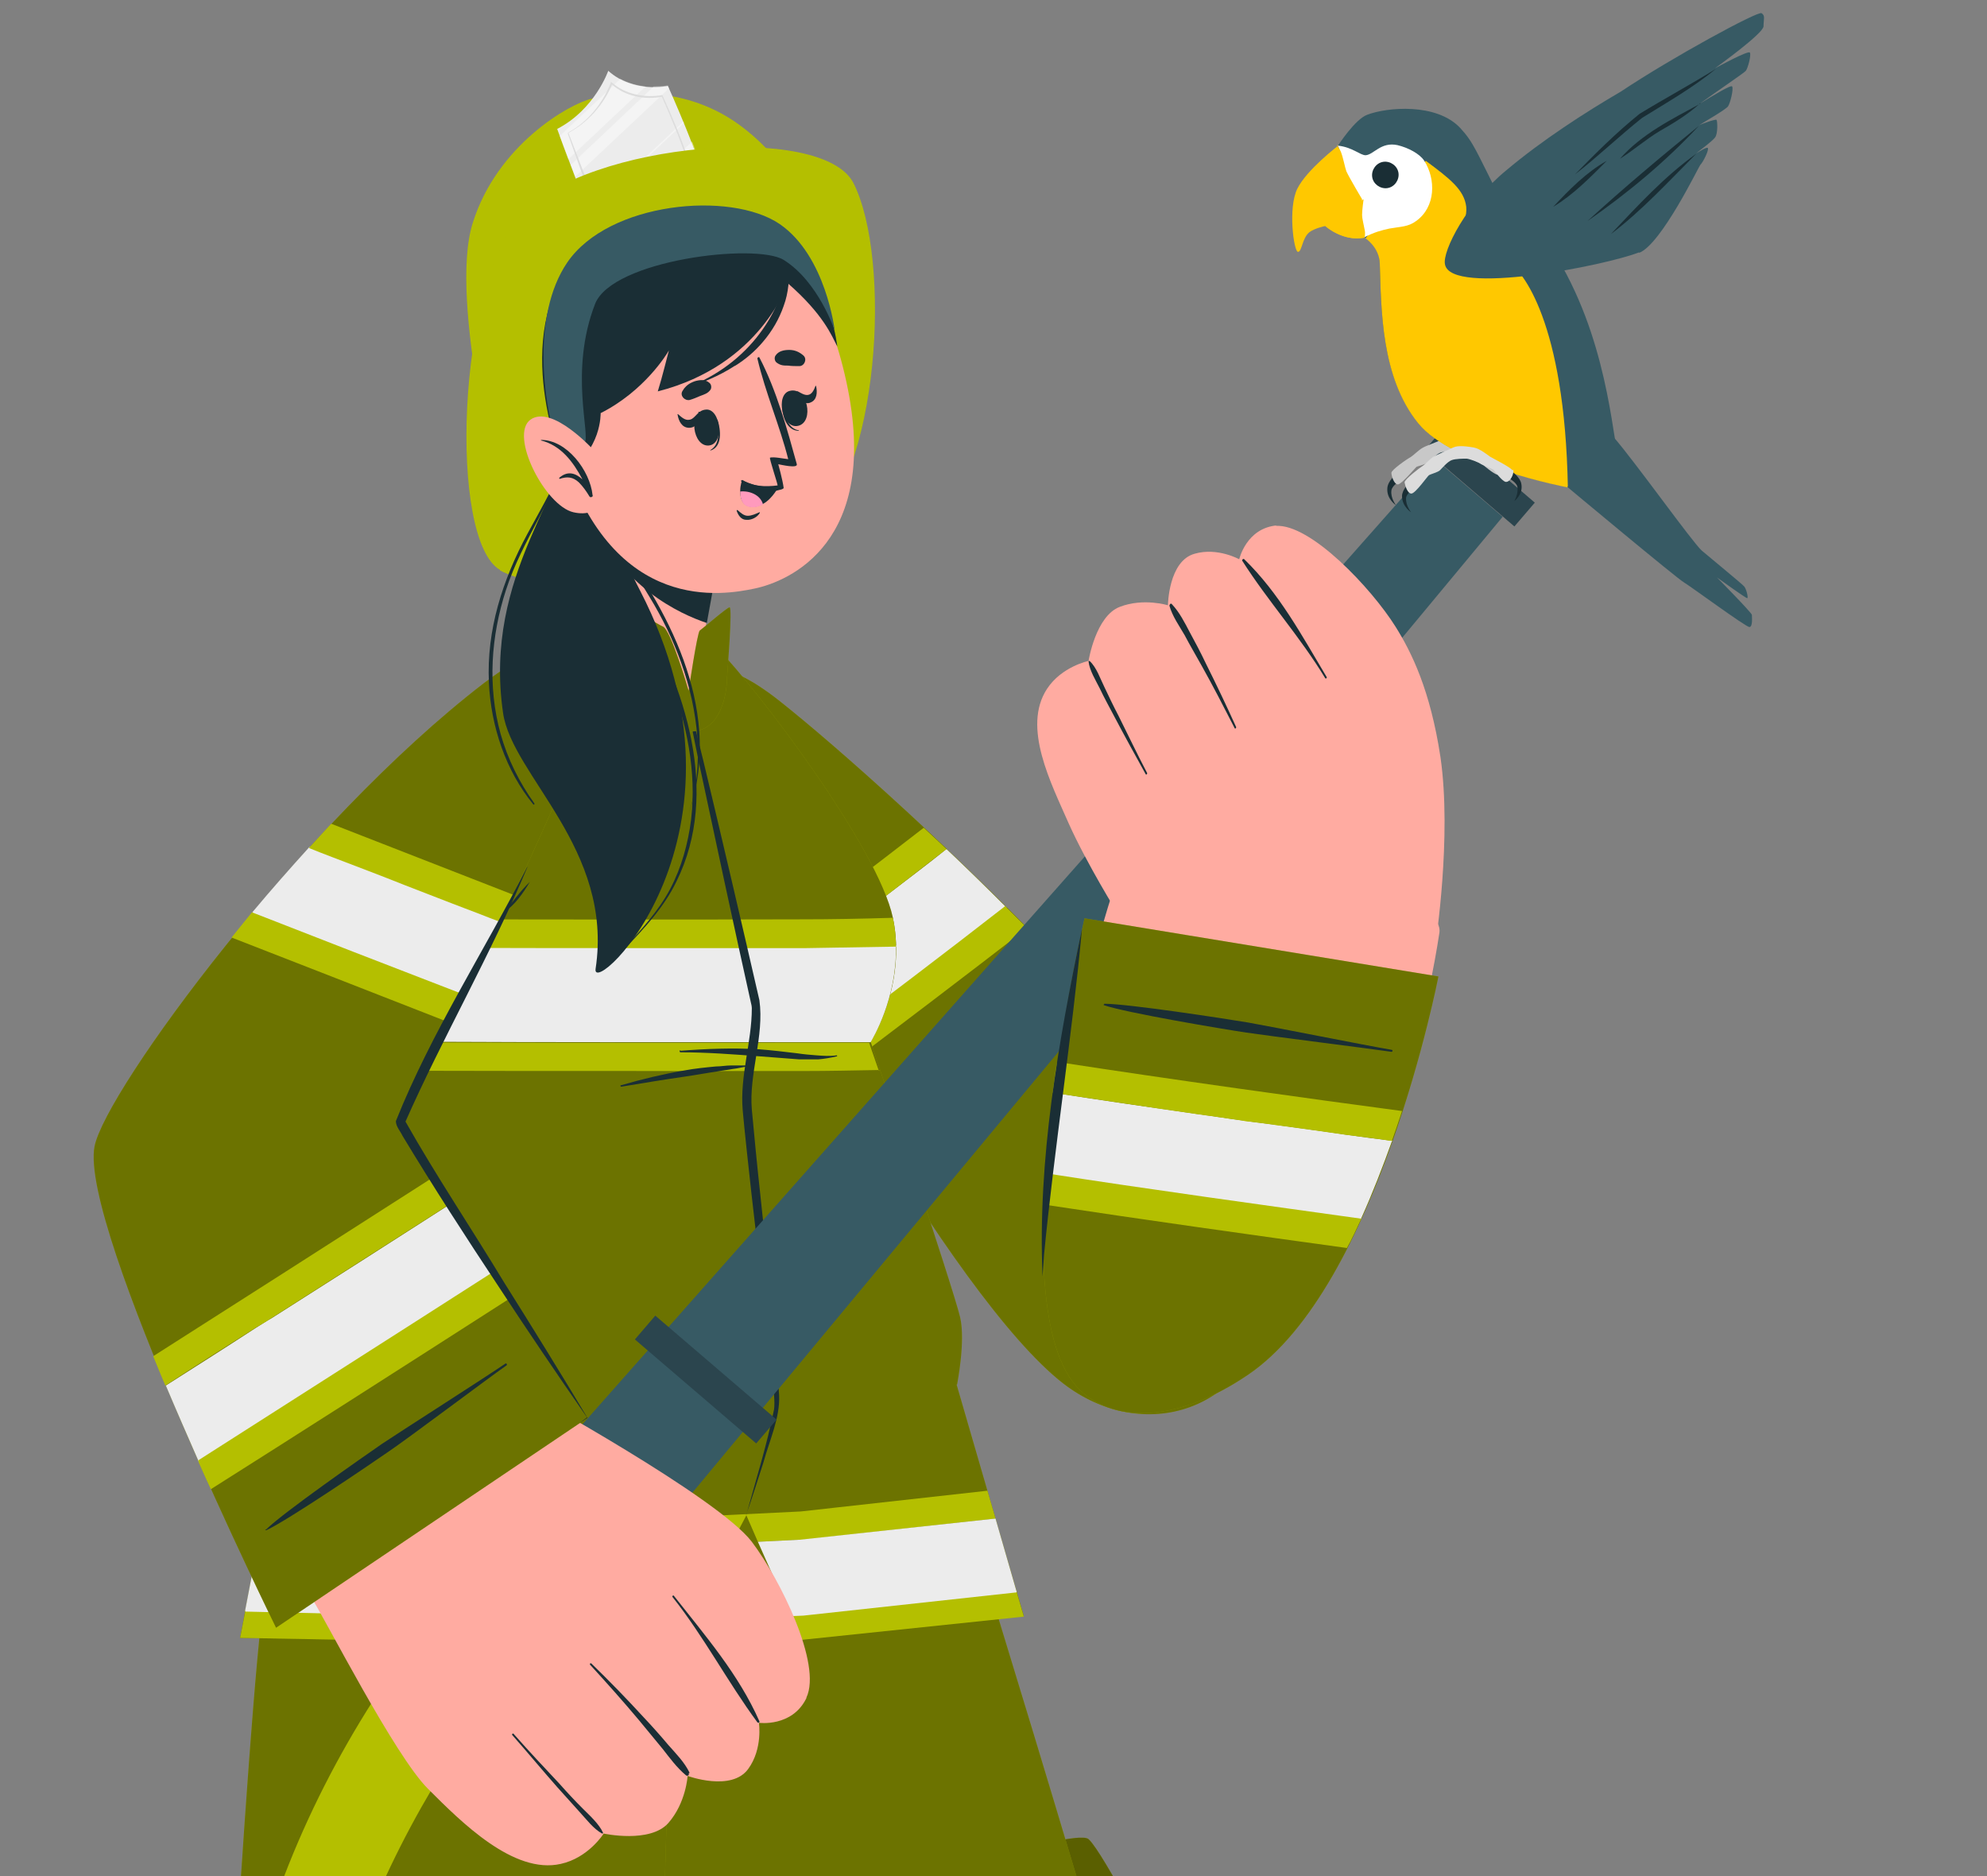 <?xml version="1.0" encoding="UTF-8"?><svg id="Calque_1" xmlns="http://www.w3.org/2000/svg" xmlns:xlink="http://www.w3.org/1999/xlink" version="1.1" viewBox="0 0 393 371"><rect x="0" y="0" width="393" height="371" fill="#808080" stroke="none"/><!-- Generator: Adobe Illustrator 29.0.1, SVG Export Plug-In . SVG Version: 2.1.0 Build 192)  --><defs><style>
      .st0 {
        fill: none;
      }

      .st1 {
        fill: #b4bf00;
      }

      .st2 {
        fill: #375a64;
      }

      .st3 {
        fill: #1a2e35;
      }

      .st4 {
        fill: #fff;
      }

      .st5 {
        fill: #ffc800;
      }

      .st6 {
        fill: #ffaba1;
      }

      .st7 {
        opacity: .4;
      }

      .st8 {
        opacity: .5;
      }

      .st9 {
        opacity: .2;
      }

      .st10 {
        opacity: 0;
      }

      .st11 {
        fill: #ff9abd;
      }

      .st12 {
        fill: #dcdcdc;
      }

      .st13 {
        fill: #2b454e;
      }

      .st14 {
        clip-path: url(#clippath);
      }

      .st15 {
        fill: #ececec;
      }

      .st16 {
        fill: #c8c8c8;
      }
    </style><clipPath id="clippath"><rect class="st0" width="393" height="371"/></clipPath></defs><g class="st14"><g><g><g><g><path class="st1" d="m215.4 363.8c2.8 2.6 14 24.3 14 24.3l-1.6 5.6s13.5 57.2 13.1 58.9c-.4 1.7-12.2 11.8-15.5 13.2c-3.2 1.3-31.1 2-33.8 1.2c-2.7-.8-17.3-61.3-17.9-62.5c-.6-1.2-6.9-22.5-7.4-25.4c-.4-2.9 46.2-18 49-15.4z"/><path class="st8" d="m215.4 363.8c2.8 2.6 14 24.3 14 24.3l-1.6 5.6s13.5 57.2 13.1 58.9c-.4 1.7-12.2 11.8-15.5 13.2c-3.2 1.3-31.1 2-33.8 1.2c-2.7-.8-17.3-61.3-17.9-62.5c-.6-1.2-6.9-22.5-7.4-25.4c-.4-2.9 46.2-18 49-15.4z"/><path class="st3" d="m232.5 460.8c-2.1 1.9-4.2 3.9-6.8 5.1c-4.7.8-9.4 1-14.1 1.4c-6.6.3-13.3 1.1-19.9.5c-.6 0-1.2-.7-1.5-1.2c-3.6-7.3-5.2-15.3-7.5-23c-2.8-10.5-5.8-22.2-8.3-32.9c-2.4-10-6.3-19.8-8.5-29.9c0-.7-.5-1.5 0-2.3c.3-.4.7-.6 1-.9c6.8-3.7 14-5.8 21.2-8.2c7.2-2.1 14.4-4.6 21.9-5.5c-7.4 1.2-14.5 3.9-21.6 6.3c-7.1 2.7-14.8 4.9-21.2 8.9c0 0-.1.1-.1.1c0 0 0-.3 0 0c.2 1.3.6 2.7.9 4c2.4 9 5.8 18.1 8.1 27.1c2.7 10.6 5.5 22.3 8.2 32.9c2 7.2 3.8 14.6 6.5 21.5c.3.6.5 1.2.9 1.7c.1.1 0 0 .3.1c6.5.7 13.1.1 19.6 0c4.7-.2 9.4-.2 14-.8c2.5-1.1 4.7-3.1 6.9-4.8h0z"/><path class="st3" d="m227.7 393.8c-5.1 3.3-11.3 4.4-17.1 5.9c-7.2 2.2-14.3 5.1-21.6 6.9c-1.9.7-3.5-.8-4.7-2.1c-6.1-6.8-10.8-14.7-15.2-22.7c0 0 5.3 7.4 5.3 7.4c4 5.3 7.7 11.2 12.8 15.4c.6.4.6.3 1.5.2c7.3-1.9 14.2-4.6 21.7-6.5c5.9-1.2 12-1.8 17.4-4.5h0z"/><path class="st3" d="m183.6 409.4c3.4 12.5 6.5 25.3 9.2 38.1c.5 4.7 1 9.9 1.4 14.6v1.2c.1 0 .2.2.2.2h0s0 .1 0 0c-.2-.2-.1-.1-.2-.2c4 1 8.3 1.4 12.4 2c0 0 9.7 1.4 9.7 1.4c-7.6-.4-15.3-.5-22.8-1.9c-.3 0-.5-.4-.6-.7c-1-5.6-1.3-11.7-2.1-17.3c-2.6-12.1-5.2-25-7.2-37.2h0z"/></g><g><path class="st6" d="m292.1 789.6c-4.9 1.6-145.3-.2-150.5-3.7c-2-1.3-3-21.7-3.4-46.5c0-.3 0-.5 0-.8c0-5.1-.2-10.4-.2-15.7c0-.7 0-1.5 0-2.2l6.8-72.8l93.9.9l-9.3 72.1v2.9c-.1 0-.7 14.9-.7 14.9v1.5c0 0 53.3 24.7 58.8 29.1c5.4 4.4 9.5 18.6 4.6 20.1z"/><path class="st15" d="m292.1 789.6c-4.9 1.6-145.3-.2-150.5-3.7c-2-1.3-3-21.7-3.4-46.5c0-.3 0-.5 0-.8c0-5.1-.2-10.4-.2-15.7c0-.7 0-1.5 0-2.2l91.4.3v2.9c-.1 0-.7 14.9-.7 14.9v1.5c0 0 53.3 24.7 58.8 29.1c5.4 4.4 9.5 18.6 4.6 20.1z"/><g><path class="st13" d="m292.2 789.6c-2.5.8-40.7.7-77.9 0c-7.5-.2-14.9-.3-22-.5c-26.6-.7-48.5-1.8-50.6-3.2c-2-1.3-2.9-21.2-3.3-45.5c0-.3 0-.7 0-1s0-.5 0-.8h.1l90.4.2v1.5s53.4 24.7 58.8 29.1c5.4 4.4 9.5 18.6 4.6 20.1z"/><g><path class="st3" d="m290.6 784.2c-23.6-.9-119.1-2.2-142.6-1.3c-.2 0-.2.1 0 .1c23.4 1.4 118.9 2 142.6 1.6c.5 0 .5-.4 0-.4z"/><path class="st3" d="m238.8 739.2c-9.3-1.9-20.7-.6-27.9 6c-.3.3 0 .6.4.6c9.2-2.8 17.8-4.5 27.4-5.3c.7 0 .7-1 0-1.2z"/><path class="st3" d="m245.5 743.4c-9.3-1.9-20.7-.6-27.9 6c-.3.3 0 .6.4.6c9.2-2.8 17.8-4.5 27.4-5.3c.7 0 .7-1 0-1.2z"/><path class="st3" d="m252.2 747.5c-9.3-1.9-20.7-.6-27.9 6c-.3.3 0 .6.4.6c9.2-2.8 17.8-4.5 27.4-5.3c.7 0 .7-1 0-1.2z"/></g><path class="st9" d="m214.2 789.6c-7.5-.2-14.9-.3-22-.5c-26.6-.7-48.5-1.8-50.6-3.2c-2-1.3-2.9-21.2-3.3-45.5c0-.3 0-.7 0-1s0-.5 0-.8h.1c12.4 8.7 56 37.8 75.9 51z"/></g></g><g><path class="st1" d="m234.9 739.1h-101.1s-3.3-5.4-1.8-23.3c5.4-63.4 14-213.3 13.4-216.5c-1-5.3-57.3-255.6-57.3-255.6h85.7s10 31.6 22.6 72.8c20.5 66.9 47.9 159 50.6 181.4c3.6 29.8-3.8 171.2-7.6 221.1c-.8 10.7-4.4 20-4.4 20z"/><path class="st7" d="m234.9 739.1h-101.1s-3.3-5.4-1.8-23.3c5.4-63.4 14-213.3 13.4-216.5c-1-5.3-57.3-255.6-57.3-255.6h85.7s10 31.6 22.6 72.8c20.5 66.9 47.9 159 50.6 181.4c3.6 29.8-3.8 171.2-7.6 221.1c-.8 10.7-4.4 20-4.4 20z"/><g><path class="st15" d="m241.8 681.9c-.3 5.1-.6 10.1-.9 14.7c0 .1 0 .2 0 .3c-42-.3-81-.6-107.2-.9c0-.1 0-.2 0-.3c.4-4.7.7-9.6 1.1-14.7c26.4.3 65.3.6 107 .9z"/><path class="st1" d="m240.9 696.6c0 .1 0 .2 0 .3c-.1 1.8-.2 3.6-.3 5.3c-42.2-.3-81.3-.6-107.3-.9c.1-1.7.3-3.5.4-5.3c0-.1 0-.2 0-.3c26 .3 65.1.6 107.2.9z"/><path class="st1" d="m242.1 676.3c-.1 1.9-.2 3.8-.3 5.6c-41.7-.3-80.6-.6-107-.9c.1-1.9.3-3.7.4-5.6c26.5.3 65.3.6 107 .9z"/></g><g><path class="st10" d="m230.5 721.9c-15.4-.3-11-.4-26.4-.6c-7.6 0-57.2-.5-64.3.7c-.2 0-.2.3 0 .3c7.1 1.2 56.7.7 64.3.7c15.4-.1 11-.3 26.4-.6c.3 0 .3-.4 0-.5z"/><path class="st10" d="m159.8 484.6c-2.7-14.6-6.7-28.9-10.2-43.3c-7.1-29.1-14.3-58.3-21.4-87.4c-3.6-14.6-7.2-29.1-10.8-43.6c-1.8-7.3-3.7-14.7-5.5-22c-1.8-7.2-3.9-14.3-5.5-21.5c-.7-2.9-1-1.3-.2 2.4c1.7 7.5 3.4 15.1 5.2 22.6c3.5 14.9 7.1 29.8 10.7 44.7c7.1 29.6 14.3 59.2 21.5 88.8c3.6 14.8 7.2 29.6 10.9 44.5c1.7 7.1 3.4 14.2 4.4 21.5c1.1 7.6 1.1 15.3.7 23c-.8 15.5-2.2 30.9-3.4 46.3c-1.2 15.5-2.3 30.9-3.5 46.4c-2.3 30.8-4.6 61.5-6.9 92.3c-.3 3.9-.6 7.8-.8 11.7c0 1.3.7 1.5.8.2c2.7-30.4 5.6-61.2 7.9-91.7c2.3-30.3 4.6-60.6 6.9-91c.6-7.6 1.2-15.2 1.2-22.9c0-7.1-.7-14.1-2-21z"/></g></g><path class="st10" d="m164.1 243.8c-5.1 39.5-20.6 137.6-30.1 204.2c-16.4-73.1-44.6-198.6-45.8-204c0 0 0 0 0 0c0 0 0-.1 0-.1h75.9z"/></g><g><g><path class="st6" d="m185.1 791c-4.9 1.6-145.3.3-150.6-3.1c-2-1.3-3-21.7-3.5-46.5c0-.3 0-.5 0-.8c-.1-5.1-.2-10.4-.2-15.7c0-.7 0-1.5 0-2.2c-.3-35.7 2.3-72.8 2.3-72.8l91.7.6l-2.6 72.1v2.9c0 0-.6 14.9-.6 14.9v1.5s53.4 24.5 58.9 28.9c5.4 4.4 9.6 18.5 4.7 20.1z"/><path class="st15" d="m185.1 791c-4.9 1.6-145.3.3-150.6-3.1c-2-1.3-3-21.7-3.5-46.5c0-.3 0-.5 0-.8c-.1-5.1-.2-10.4-.2-15.7c0-.7 0-1.5 0-2.2h91.4c0 0 0 2.8 0 2.8l-.5 14.9v1.5s53.4 24.5 58.9 28.9c5.4 4.4 9.6 18.5 4.7 20.1z"/><g><path class="st13" d="m185.1 791c-4.9 1.6-145.3.3-150.6-3.1c-2-1.3-3-21.7-3.5-46.5c0-.3 0-.5 0-.8l90.5-.2v1.5s53.4 24.5 58.9 28.9c5.4 4.4 9.6 18.5 4.7 20.1z"/><g><path class="st3" d="m183.5 785.5c-23.7-.8-119.1-1.8-142.6-.8c-.2 0-.2.1 0 .1c23.4 1.3 118.9 1.5 142.6 1c.5 0 .5-.4 0-.4z"/><path class="st3" d="m131.6 740.8c-9.3-1.8-20.7-.5-27.9 6.1c-.3.3 0 .6.4.6c9.2-2.8 17.8-4.6 27.4-5.4c.7 0 .7-1 0-1.2z"/><path class="st3" d="m138.3 744.9c-9.3-1.8-20.7-.5-27.9 6.1c-.3.3 0 .6.4.6c9.2-2.8 17.8-4.6 27.4-5.4c.7 0 .7-1 0-1.2z"/><path class="st3" d="m145 749c-9.3-1.8-20.7-.5-27.9 6.1c-.3.3 0 .6.4.6c9.2-2.8 17.8-4.6 27.4-5.4c.7 0 .7-1 0-1.2z"/></g></g></g><g><path class="st1" d="m171 243.8s-2 41-11.4 73.4c-.8 2.7-1.6 5.3-2.4 7.9c0 0-9.8 3.5-24.7 12.7c0 0-1 33-2 69.7c-1.1 41.1-2.2 87-2 96.7c.7 28.9 2.8 160.7 1.4 214c-.4 13.9-6 22.4-6 22.4l-94.3.4s-9.6-10.7-8.2-28.4c4.9-61 19.6-198 19.5-208.3c-.2-21.4 7.1-150.6 10.7-183.2c.5-4.6-2.8-25.6-1.5-36.5c2.8-22.9 9-40.8 9-40.8h111.7z"/><path class="st7" d="m171 243.8s-2 41-11.4 73.4c-.8 2.7-1.6 5.3-2.4 7.9c0 0-9.8 3.5-24.7 12.7c0 0-1 33-2 69.7c-1.1 41.1-2.2 87-2 96.7c.7 28.9 2.8 160.7 1.4 214c-.4 13.9-6 22.4-6 22.4l-94.3.4s-9.6-10.7-8.2-28.4c4.9-61 19.6-198 19.5-208.3c-.2-21.4 7.1-150.6 10.7-183.2c.5-4.6-2.8-25.6-1.5-36.5c2.8-22.9 9-40.8 9-40.8h111.7z"/><g><path class="st10" d="m120.5 722.7c-15.4-.3-11-.4-26.4-.5c-7.6 0-57.2-.3-64.3.9c-.2 0-.2.3 0 .3c7.1 1.1 56.7.5 64.3.4c15.4-.2 11-.3 26.4-.7c.3 0 .3-.4 0-.5z"/><g><path class="st3" d="m155.5 326.1c-9.9 3.4-19.4 8.2-28.6 13.3c-.4.2-.1.8.3.6c9.6-4.1 19.4-8.1 28.8-12.7c.7-.4.2-1.4-.5-1.1z"/><path class="st3" d="m158.6 260.1c0-.3-.6-.4-.6 0c0 11.4-.7 21.5-1.6 32.1c-.4 5-4.4 32.3-13 30.3c-1.4-.3-2.2-1.7-2.4-3.9c-.3-2.6.7-5.8 1.1-8.4c1-5.7 1.7-11.5 2.2-17.3c.9-10.8 1-21.6-.3-32.4c0-.4-.6-.3-.6 0c0 15-.4 29.9-2.6 44.7c-1.1 7.1-4.7 17.8 2.8 18.9c7.6 1.1 12.5-16.8 13.4-21.8c2.6-13.7 2.7-28.5 1.6-42.4z"/><path class="st3" d="m143.6 323.3c-.8 1.8-1.4 3.8-1.9 5.7c-.4 1.5-1 3.1-.8 4.7c0 .3.4.3.6.1c1-1.3 1.4-3 2-4.5c.7-1.8 1.3-3.5 1.9-5.3c.4-1.2-1.3-1.8-1.8-.7z"/></g></g><g><path class="st15" d="m132.4 681.9h-2c0 5.1 0 10 0 14.7v.3c-41.3-.3-80.2-.6-107.3-.9c0 0 0-.2 0-.3c.4-4.7.8-9.6 1.3-14.7c26.8.3 64.5.6 104.5.9h1.6c.7 0 1.3 0 2 0z"/><path class="st1" d="m130.3 696.6v.3c0 1.8 0 3.6 0 5.3c-41.6-.2-80.6-.6-107.7-.9c.2-1.7.3-3.5.5-5.3c0 0 0-.2 0-.3c27.1.3 65.9.6 107.3.9z"/><path class="st1" d="m132.4 681.9h-2c-.5 0-1.1 0-1.6 0c-40-.2-77.6-.6-104.5-.9c.2-1.9.3-3.7.5-5.6c27.2.3 65.2.6 105.6.9c0 1.9 0 3.8 0 5.6c.7 0 1.3 0 2 0z"/></g><path class="st10" d="m70.1 248.6c-2.7 11.5-5.4 23.1-7.6 34.7c-.7 4.4-1.8 8.7-1.2 13.1c0 0 .5 4.4.5 4.4c.6 5.9 1.1 11.8 1.5 17.8l-3.8 98.9c-1.8 90.2-11.2 181.7-19.8 271.5c-.9 8.2-1.5 16.4-1 24.7c-.6-8.2 0-16.5.7-24.7c1.2-15.2 4.8-58.1 6.2-74c7.8-66 14.1-227.8 16.8-296.4c0 .2-1.3-17.7-1.3-17.6l-.4-4.4c-.6-4.4.6-9 1.4-13.3c2.3-11.6 5.2-23.1 8.1-34.6h0z"/><g><path class="st1" d="m42 380.6c-2.3 3.1-9.6 26.4-9.6 26.4l2.6 5.3s-3.5 58.6-2.8 60.3s14.1 9.5 17.5 10.3c3.4.8 31-3.4 33.5-4.6c2.5-1.2 6.4-63.3 6.8-64.6c.4-1.3 2.9-23.4 2.9-26.3c0-2.9-48.6-9.7-50.9-6.7z"/><path class="st7" d="m42 380.6c-2.3 3.1-9.6 26.4-9.6 26.4l2.6 5.3s-3.5 58.6-2.8 60.3s14.1 9.5 17.5 10.3c3.4.8 31-3.4 33.5-4.6c2.5-1.2 6.4-63.3 6.8-64.6c.4-1.3 2.9-23.4 2.9-26.3c0-2.9-48.6-9.7-50.9-6.7z"/><path class="st3" d="m41.8 479.1c2.4 1.3 4.9 2.8 7.6 3.5c4.6-.2 9.3-1 14-1.6c6.4-1 13-1.5 19.3-3.3c.3-.1.1 0 .2-.1c.3-.5.4-1.2.6-1.8c1.4-7.3 2-14.8 2.7-22.3c.9-10.8 1.6-22.9 2.4-33.8c.7-9.2 2.5-18.8 3.3-28.1c.1-1.3.3-2.8.2-4.1c0-.2 0 0 0 0h-.2c-7-2.9-14.9-3.8-22.4-5.2c-7.4-1.1-14.9-2.6-22.4-2.5c7.5-.5 15.1.7 22.5 1.6c7.5 1.2 15 2 22.3 4.4c.4.2.8.4 1.1.7c.6.7.3 1.5.4 2.3c-.5 10.3-2.6 20.6-3.2 30.9c-.7 10.9-1.5 23-2.5 33.8c-.9 8-1.1 16.1-3.4 23.9c-.2.6-.6 1.3-1.2 1.4c-6.4 1.8-13.1 2.1-19.7 3c-4.7.4-9.4 1.1-14.1 1.1c-2.8-.8-5.1-2.4-7.6-3.9h0z"/><path class="st3" d="m35 412.3c5.8 1.7 11.9 1.2 18 1.4c7.7.5 14.9 2 22.5 2.6c.9 0 .8 0 1.4-.4c4.3-5.1 6.9-11.5 9.9-17.4c0 0 4-8.2 4-8.2c-3 8.6-6.2 17.2-11.1 25c-.9 1.4-2.3 3.2-4.2 2.8c-7.5-.5-15-2.1-22.5-3c-6-.5-12.3-.4-17.9-2.8h0z"/><path class="st3" d="m81.2 420.1c.2 12.4-.2 25.5-.6 37.9c.1 5.6.9 11.7.9 17.4c0 .2 0 0-.1.4c-.2.3-.2.2-.4.4c-7.1 2.7-14.7 4.1-22.1 5.8c0 0 9.3-3 9.3-3c4-1.3 8.1-2.4 11.9-4.1c0 0 0 0 0 0c0 0 0 0-.1.2c0 .2 0 .1 0 .1h0s0-.2 0-.2v-1.2c-.4-4.7-.9-9.9-1.2-14.6c.4-13 1.3-26.2 2.5-39.1h0z"/></g></g></g><path class="st10" d="m201.4 333l-151.3 8c.2-2.1 1.6-18.3 1.8-19.9c.5-4.7-2.8-25.6-1.5-36.5c2.8-22.9 9-40.8 9-40.8h114.4s10 31.6 22.6 72.8c.6 2.1 4.4 14.3 5 16.4z"/></g><g><g><path class="st1" d="m153.9 138.4c22.4 17.6 103 91.3 98.2 117.4c-4.4 24.3-26.4 29.7-41.8 17.8c-22.3-17.3-60.5-88.1-70.4-110c-9.4-20.8-8.1-42.5 14-25.2z"/><g class="st7"><path d="m153.9 138.4c22.4 17.6 103 91.3 98.2 117.4c-4.4 24.3-26.4 29.7-41.8 17.8c-22.3-17.3-60.5-88.1-70.4-110c-9.4-20.8-8.1-42.5 14-25.2z"/></g><g><path class="st15" d="m199.1 179.4c-11.9 9.1-25.1 19.2-36.3 27.7c0 0-.1-.2-.2-.3c-2.8-4.9-5.4-9.6-7.9-14.1c4.7-3.5 9.6-7.3 14.7-11.1c2.1-1.6 4.2-3.2 6.3-4.8c3.9-3 7.8-5.9 11.5-8.9c3.8 3.6 7.7 7.4 11.6 11.3c0 0 .2.2.3.3z"/><path class="st1" d="m203.2 183.5c-12.3 9.5-26 19.9-37.5 28.6c-1-1.7-2-3.4-2.9-5c0 0-.1-.2-.2-.3c11.2-8.4 24.4-18.4 36.2-27.6c0 0 .2.2.3.3c1.4 1.4 2.7 2.7 4.1 4.1z"/><path class="st1" d="m187.2 167.9c-3.8 2.9-7.6 5.9-11.5 8.9c-2.1 1.6-4.2 3.2-6.3 4.8c-5 3.8-10 7.6-14.7 11.1c-1-1.9-2-3.7-2.9-5.4c9.8-7.4 20.7-15.7 30.9-23.6c1.5 1.4 3 2.8 4.5 4.2z"/></g><path class="st10" d="m233.5 278.9c-7.5 2.1-16.1.2-23.2-5.3c-22.3-17.3-60.5-88.2-70.4-110c-7.9-17.5-8.2-35.7 5.1-30.6l88.5 145.9z"/></g><g><g><g><path class="st1" d="m189.2 273.8l13.3 45.8l-44 4.6l-10.9-24.6l-13.6 25.9l-86.5-1.6l8.9-47.2s-4.4-9-2.1-19c7.3-32.3 28.3-96.6 51-126.5c12.2-16.1 29.9-9.8 36.6-3c7.9 8.1 31.8 39.5 34.7 53.3c2.8 13.4-4.4 24.5-4.4 24.5c0 0 16.4 48.9 17.7 54.5c1.1 4.8-.6 13.2-.6 13.3z"/><g class="st7"><path d="m189.2 273.8l13.3 45.8l-44 4.6l-10.9-24.6l-13.6 25.9l-86.5-1.6l8.9-47.2s-4.4-9-2.1-19c7.3-32.3 28.3-96.6 51-126.5c12.2-16.1 29.9-9.8 36.6-3c7.9 8.1 31.8 39.5 34.7 53.3c2.8 13.4-4.4 24.5-4.4 24.5c0 0 16.4 48.9 17.7 54.5c1.1 4.8-.6 13.2-.6 13.3z"/></g></g><g><path class="st15" d="m177.2 187.2c.2 10.3-4.6 18.2-5 18.9c0 0 0 0 0 0c-.6 0-1.2 0-1.8 0h0c-1 0-2 0-2.9 0c-.5 0-1 0-1.4 0c-.6 0-1.2 0-1.7 0c-1.7 0-3.4 0-4.9 0c-6.9 0-13.7 0-20.5 0c-25 0-49.1 0-69.2-.2c2.2-6.2 4.5-12.5 6.9-18.7c1.4 0 2.7 0 4.1 0c17.6 0 37.5.1 58 .1s13.7 0 20.5 0c5.2 0 11.5-.1 18.1-.3z"/><path class="st1" d="m174 211.6c-5.4.1-10.4.2-14.7.2c-6.9 0-13.7 0-20.5 0c-25.9 0-50.8 0-71.3-.1c.6-1.9 1.3-3.7 1.9-5.6c25.5.1 57.8.2 89.9.1c1.5 0 3.1 0 4.8 0c.6 0 1.1 0 1.7 0c.5 0 .9 0 1.4 0c1 0 1.9 0 2.9 0h0c.6 0 1.2 0 1.8 0h0s0 0 0 0c0 0 .7 2.1 1.9 5.5z"/><path class="st1" d="m177.2 187.2c-6.7.1-12.9.2-18.1.3c-6.8 0-13.7 0-20.5 0c-20.5 0-40.4 0-58-.1c-1.4 0-2.7 0-4.1 0c.7-1.9 1.5-3.7 2.2-5.6c23.8 0 52.1.1 80.4 0c5 0 11.1-.1 17.5-.3c.4 1.9.6 3.8.6 5.6z"/></g><g><polygon class="st1" points="136.8 320.3 136.6 320.6 134 325.5 47.5 323.9 48.5 318.7 48.5 318.4 134 320.4 136.8 320.3"/><polygon class="st1" points="202.5 319.7 158.5 324.3 156.5 319.6 156.3 319.3 158.4 319.2 201 314.5 201.1 314.9 202.5 319.7"/><polygon class="st1" points="196.9 300.3 196.9 300.3 158.8 304.5 158.1 304.5 157.9 304.5 149.9 304.9 147.6 299.6 147.6 299.7 144.7 305.2 144.7 305.2 134 305.7 134 305.7 51.3 303.8 52.4 298.2 134 300.1 158.4 298.9 195.3 294.8 195.3 294.8 196.9 300.3 196.9 300.3"/><polygon class="st15" points="144.7 305.2 138.4 317.1 136.8 320.3 136.6 320.6 134.1 320.7 48.5 318.7 48.5 318.4 51.3 303.8 133.9 305.7 144.7 305.2 144.7 305.2"/><polygon class="st15" points="201.1 314.9 158.9 319.5 156.5 319.6 156.3 319.3 149.9 304.9 157.9 304.5 158.1 304.5 196.9 300.3 196.9 300.3 201 314.5 201.1 314.9"/></g><path class="st3" d="m147.6 299.6c1.9-6.9 4.1-13.9 5.5-20.9c.2-1.6-.1-3.5-.2-5.3c-1-9.6-3.2-27.8-4.3-37.6c-.4-3.6-1.4-12.7-1.7-16.2c-.6-6.8 1.8-13.5 1.8-20.2c0-.3-.1-.9-.2-1.2c-3.2-14.4-7.2-33-10.3-47.6c0 0-4.3-21.2-4.3-21.2l5.2 21c3.5 14.6 7.8 33 11.1 47.4c1 7.1-2.1 14.5-1.5 21.6c.3 3.4 1.2 12.6 1.6 16.1c1.4 13.2 2.9 27.2 3.8 40.4c.2 4.5-1.9 8.9-3.1 13.3c-1.1 3.4-2.2 6.9-3.4 10.3h0z"/></g><g><path class="st3" d="m134.6 207.8c5.1-.4 10.3-.6 15.5-.3c2.6.2 5.1.5 7.6.8c1.3.2 2.5.3 3.8.4c1.3.1 2.7.2 4 0c.1 0 .1.2 0 .2c-1.3.3-2.5.5-3.7.6c-1.2 0-2.5 0-3.7 0c-2.6-.2-5.2-.4-7.8-.6c-5.2-.4-10.5-.8-15.7-.8c-.2 0-.3-.4 0-.4z"/><path class="st3" d="m122.9 214.6c4.1-1.2 8.3-2.2 12.4-2.9c2.1-.4 4.2-.6 6.3-.8c1 0 2-.2 3-.2c1.1 0 2.2 0 3.4 0c.1 0 .1.2 0 .2c-1.1.1-2.1.4-3.1.5c-1 .2-2.1.3-3.1.5c-2.1.3-4.2.7-6.3 1c-4.2.6-8.4 1.3-12.6 2c-.2 0-.3-.3 0-.3z"/></g></g><g><path class="st1" d="m135.5 292.2c-33.4 32.6-63.7 71.9-71.7 118.4c-5.6 33.5 2.4 70.3 24.6 96.6c7.3 8.7 16.2 16.4 25.7 23.4c28.9 20.8 65 39.2 86.5 70.3c7.5 10.4 13.4 21.9 17.9 33.8c12.7 34.3 25 67.5 44 98.5c20.2 33.1 48 43.9 86.3 43.4c59.4-.7 56.5-35 101.2-60c16.8-8.9 40-8.6 58.2-9.4c18.1-.6 34.1 1.5 51.3-3.9c8.3-2.7 15.2-8.3 14.9-17.4c.4-9-8.6-13.9-16.8-17c-30.9-11.6-98.5-4.8-106.5-51.8c-3.2-18.6 4.8-48.4 27.2-64.9c2.4-1.8 3.9.7 2.2 2.1c-8.6 7-21.9 27.4-23.6 43.6c-1.9 18.9 3.5 34.7 19.9 43.3c21.6 11.7 45.8 12.3 69.5 17.1c11.9 2.6 27.7 6.2 33.9 18.1c4.5 9.2 1.8 23.9-7.1 29.5c-8 5.5-17.8 7.2-27.1 8.5c-12.3 1.6-71.3-1.6-90.2 11.5c-20.7 14.3-33 33.4-52.6 48.2c-15.5 11.7-35.5 15.2-54.4 15.6c-25.2 1-52-4.6-72-20.9c-37.5-30.5-52.9-86.6-70.2-129.9c-8.4-22-22.7-40.9-41.1-55.6c-39.1-31.2-89.4-47.6-109.7-99.3c-21.1-49.1-9.9-104 18-147.7c13.4-21.6 29.9-40.9 47.4-58.6c3.9-4 10.3-4.1 14.3-.1c4 4 4 10.5 0 14.4h0z"/><polygon class="st2" points="132.7 300.3 113.4 283.7 284 90.9 297.2 102.2 132.7 300.3"/><rect class="st13" x="281" y="91.1" width="23.3" height="6.2" transform="translate(131.8 -167.8) rotate(40.6)"/><rect class="st13" x="105.2" y="291.2" width="31.6" height="6.2" transform="translate(220.8 -7.9) rotate(40.6)"/><rect class="st13" x="123.7" y="269.7" width="31.6" height="6.2" transform="translate(211.2 -25.1) rotate(40.6)"/></g><g><g><path class="st6" d="m94.6 138.8c-30.8 27-75.3 75.8-73.5 88.7c4.4 32.2 34.1 81.3 46.5 96.4c7.2 8.8 55.6-27 49.5-35.2c-9.5-12.8-38.2-61.7-40.7-66.9c-1.4-2.8 20.1-41 31.9-67.2c12.8-28.5 1.3-28.9-13.7-15.7z"/><g><path class="st6" d="m159.5 335.8c-2.8 5.8-9.4 4.9-9.4 4.9c0 0 .8 5.1-2.1 9.1c-3.3 4.6-12 1.4-12 1.4c0 0-.3 5.3-3.8 9.3c-3.6 4.1-12.8 2.1-12.8 2.1c0 0-3 4.8-8.5 6c-9.3 2.1-19.6-8.2-26.2-14.8c-6.6-6.5-20.4-33.7-23.3-38.2l42.6-40.3s38 20.8 44.7 29.6c5.6 7.4 13.9 24.2 10.8 30.8z"/><g><path class="st3" d="m150.2 340.4c-4.1-9.3-10.7-16.9-16.9-24.8c-.1-.2-.4 0-.3.2c6.2 7.8 10.9 16.8 16.8 24.8c.2.2.5 0 .4-.2z"/><path class="st3" d="m136.4 350.6c-1-2.1-2.7-3.8-4.2-5.5c-1.6-1.9-3.2-3.7-4.9-5.5c-3.3-3.6-6.7-7.1-10.3-10.6c-.2-.2-.4 0-.3.2c3.3 3.6 6.6 7.3 9.7 11c1.6 1.9 3.1 3.8 4.7 5.7c1.4 1.8 2.8 3.7 4.6 5.2c.3.2.7-.1.5-.4z"/><path class="st3" d="m119.3 362.5c-.8-1.8-2.6-3.4-4-4.8c-1.6-1.6-3.1-3.2-4.6-4.9c-3.1-3.3-6.1-6.5-9.1-9.9c-.1-.2-.4 0-.3.2c3 3.4 5.9 6.9 8.9 10.3c1.5 1.7 3 3.3 4.5 5c1.3 1.4 2.7 3.3 4.4 4.2c0 0 .2 0 .2-.2z"/></g></g></g><g><path class="st1" d="m54.6 321.9l61.6-41.5l-36.8-58.5c10.9-21 31.1-62.5 36.4-78.1c6.2-18.4-4.4-20.7-20.1-8.7c-35.8 27.5-74.8 80.5-77 91.6c-3.1 15.9 35.9 95.2 35.9 95.2z"/><path class="st7" d="m54.6 321.9l61.6-41.5l-36.8-58.5c10.9-21 31.1-62.5 36.4-78.1c6.2-18.4-4.4-20.7-20.1-8.7c-35.8 27.5-74.8 80.5-77 91.6c-3.1 15.9 35.9 95.2 35.9 95.2z"/><g><path class="st15" d="m98 251.7c-22.3 14.2-42.5 27.2-58.7 37.5c0-.1 0-.2-.1-.4c-2.1-4.8-4.3-9.8-6.4-14.8c5.5-3.5 11.5-7.3 17.8-11.4c1-.6 2-1.3 3.1-1.9c11-7 23.1-14.7 35.7-22.8l8.5 13.5l.2.3z"/><path class="st1" d="m101.1 256.6c-22.6 14.5-43.1 27.6-59.4 37.9c-.8-1.7-1.6-3.5-2.4-5.3c0-.1 0-.2-.1-.4c16.1-10.3 36.4-23.2 58.7-37.5l.2.3l3.1 4.9z"/><path class="st1" d="m89.3 237.9c-12.7 8.1-24.7 15.8-35.7 22.8c-1 .7-2.1 1.3-3.1 1.9c-6.3 4-12.3 7.8-17.8 11.4c-.8-1.9-1.6-3.8-2.4-5.8c15.7-10 34.8-22.2 55.7-35.6l3.3 5.2z"/></g><g><path class="st15" d="m98.9 182.3c-2.3 4.8-4.6 9.7-6.9 14.4c0 0-.1.2-.2.3c-15.3-5.9-29.5-11.5-42-16.4c0 0 .2-.2.2-.3c3.6-4.3 7.3-8.5 11.2-12.8c0 0 0 0 0 0c1.5.6 3 1.2 4.6 1.8c4.6 1.8 9.5 3.7 14.5 5.6c3 1.2 6.1 2.4 9.3 3.6c1.8.7 3.6 1.4 5.5 2.1c1.3.5 2.6 1 3.9 1.5z"/><path class="st1" d="m91.9 196.8c0 0-.1.2-.2.3c-.9 1.8-1.7 3.5-2.6 5.2c-15.8-6.2-30.5-11.9-43.3-16.9c1.3-1.6 2.5-3.1 3.8-4.7c0 0 .2-.2.2-.3c12.5 4.9 26.7 10.4 42 16.3z"/><path class="st1" d="m101.5 176.8c-.9 1.8-1.7 3.7-2.6 5.5h0c-1.3-.5-2.7-1-3.9-1.5c-1.8-.7-3.7-1.4-5.5-2.1c-3.1-1.2-6.2-2.4-9.3-3.6c-5-2-9.8-3.8-14.5-5.6c-1.6-.6-3.1-1.2-4.6-1.8c0 0 0 0 0 0c1.5-1.6 2.9-3.2 4.4-4.8c11 4.3 23.1 9 35.9 14z"/></g><g><path class="st3" d="m52.6 302.5c3.3-3.3 19.1-14.3 23-17c3.9-2.6 20.2-13 24.3-15.8c.2-.2.5.1.3.3c-4 2.8-19.4 14.4-23.4 17.1c-3.9 2.7-19.8 13.5-24.1 15.5c-.1 0-.3 0-.2-.2z"/><g><path class="st3" d="m104.3 171.5c-7.1 17-16.9 34-24.1 50.3c6.1 10.8 13.1 21.2 19.5 31.8c5.6 8.9 11.1 17.8 16.5 26.8h0s-1.7 1.1-1.7 1.1l1.6-1.2h0c-5.9-8.5-11.8-17.2-17.5-25.9c-6.5-9.8-12.9-19.7-19-29.8c-.4-.9-1.3-1.8-1.3-2.9c7-17.5 17.4-33.5 26-50.3h0z"/><path class="st3" d="m104.8 174.4c-1.4 2.3-2.9 4.5-5.1 6c1.7-2 3.2-4.2 5.1-6h0z"/></g></g></g></g><g><g><path class="st6" d="m210.8 266c4.2 19.3 30.3 13 38.6 2c19.4-25.9 30.9-54.7 35.3-83.6c1.4-9.3-54.5-31.2-59.2-22.3c-4.9 9.3-23.1 64.8-14.6 104z"/><g><path class="st6" d="m252.6 103.9c-6.1.5-7.5 6.7-7.5 6.7c0 0-4.3-2.4-8.8-1.1c-5.2 1.4-5.3 10.2-5.3 10.2c0 0-4.8-1.5-9.5.3c-4.8 1.8-6.2 10.7-6.2 10.7c0 0-5.3 1.1-8.2 5.5c-5 7.6.8 18.7 4.3 26.7c3.6 8 9.7 17.8 9.7 17.8l62.8 6.1s3.3-21.3 1-37.1c-2-13.2-5.7-20.7-8.9-25.8c-4.7-7.5-16.8-20.4-23.7-19.9z"/><g><path class="st3" d="m246.1 110.6c6.9 6.7 11.4 15.1 16.3 23.3c.1.2-.2.4-.3.2c-4.9-8.1-11.3-15.2-16.4-23.2c-.1-.2.2-.5.4-.3z"/><path class="st3" d="m231.8 119.5c1.5 1.6 2.5 3.6 3.5 5.5c1.1 2 2.2 4.1 3.2 6.2c2.1 4.2 4.1 8.4 6 12.6c0 .2-.2.4-.3.2c-2.1-4.1-4.2-8.2-6.5-12.3c-1.1-2-2.3-4-3.4-6.1c-1.1-1.9-2.4-3.7-3-5.8c0-.3.3-.6.5-.3z"/><path class="st3" d="m215.5 130.7c1.4 1.3 2.1 3.5 2.9 5.1c.9 1.9 1.8 3.8 2.8 5.7c1.9 3.8 3.7 7.6 5.7 11.4c0 .2-.2.4-.3.2c-2.1-3.8-4.2-7.6-6.2-11.4c-1-1.9-2-3.7-2.9-5.6c-.8-1.6-2-3.5-2.2-5.3c0-.1.1-.2.2 0z"/></g></g></g><g><g><path class="st1" d="m214.5 181.6l70 11.5s-11.9 61.4-37.7 78.8c-13.1 8.9-25.9 10-33.2 3c-16.9-16.3.9-93.3.9-93.3z"/><path class="st7" d="m214.5 181.6l70 11.5s-11.9 61.4-37.7 78.8c-13.1 8.9-25.9 10-33.2 3c-16.9-16.3.9-93.3.9-93.3z"/></g><path class="st3" d="m218.4 198.5c4.7 0 23.6 2.9 28.4 3.7c4.6.8 23.6 4.6 28.4 5.4c.3 0 .3.4 0 .4c-4.8-.7-24-3.1-28.7-3.8c-4.7-.7-23.7-3.9-28.1-5.4c-.2 0-.1-.2 0-.2z"/><g><path class="st15" d="m275.3 225.7c-1.8 5-3.8 10.2-6.1 15.3c0 .1-.1.2-.1.3c-17.8-2.4-42.5-5.9-62.3-8.9c0-.1 0-.2 0-.4c.4-5.3 1-10.7 1.6-15.9c8.8 1.4 18.6 2.8 28.4 4.2c1 .1 2 .3 2.9.4c1.1.2 2.2.3 3.4.5c.9.1 1.9.3 2.8.4c.5 0 .9.1 1.4.2c1.6.2 3.1.4 4.7.6c.5 0 1 .1 1.4.2c4.5.6 8.8 1.2 12.9 1.8c2.9.4 5.7.8 8.3 1.1c.3 0 .6 0 .8.1z"/><path class="st1" d="m269.2 241c0 .1-.1.2-.1.3c-.9 1.9-1.7 3.7-2.7 5.5c-17.5-2.4-41-5.7-60-8.6c0-1.9.2-3.9.3-5.8c0-.1 0-.2 0-.4c19.8 3.1 44.6 6.5 62.5 9z"/><path class="st1" d="m277.3 219.7c-.6 1.9-1.3 3.9-2 5.9c-.3 0-.6 0-.9-.1c-2.6-.4-5.3-.7-8.3-1.1c-4.1-.6-8.4-1.2-12.9-1.8c-.4 0-.9-.1-1.4-.2c-1.5-.2-3.1-.4-4.7-.6c-.5 0-.9-.1-1.4-.2c-.9-.1-1.9-.3-2.8-.4c-1.1-.2-2.2-.3-3.4-.5c-1-.1-2-.3-2.9-.4c-9.8-1.4-19.5-2.9-28.4-4.2c.3-2.1.5-4.1.9-6.1c22 3.4 50.1 7.3 68.1 9.7z"/></g><path class="st3" d="m214 183.7c-1.9 20.7-5.5 43.7-7.5 64.4c0 0-.3 4.3-.3 4.3c-1-23.1 3.1-46.2 7.8-68.7h0z"/></g></g><g><g><path class="st1" d="m99.4 100.3s-10.8-40.8-5.9-56.2c4.8-15.4 19.1-23.6 23.6-24.6c3.1-.7 16.1-3.5 28 4.4c4.9 3.3 9.9 8.4 12.8 14.4c9.2 18.8-58.4 62-58.4 62z"/><g class="st10"><path d="m99.4 100.3s-10.8-40.8-5.9-56.2c4.8-15.4 19.1-23.6 23.6-24.6c3.1-.7 16.1-3.5 28 4.4c4.9 3.3 9.9 8.4 12.8 14.4c9.2 18.8-58.4 62-58.4 62z"/></g><g><path class="st15" d="m110.2 25.5s6.5 17.7 7.4 19.1s14.7 3 14.7 3c0 0 6.5-8.1 6.8-11.3s-7-19.3-7-19.3c0 0-6.8 1.5-11.8-3c0 0-2.6 7.6-10.1 11.5z"/><g class="st7"><path class="st4" d="m127.7 17.1l-15.3 14.4c-.7-1.8-1.3-3.5-1.7-4.6l12-11.3c1.7.9 3.4 1.3 4.9 1.5z"/><path class="st4" d="m139.1 36.3c-.3 3.2-6.8 11.3-6.8 11.3c0 0-2.2-.3-5-.7l11.8-11.1c0 .2 0 .4 0 .5z"/><path class="st4" d="m132.4 17.4l-18.6 17.5c-.3-.8-.6-1.5-.9-2.3l16.4-15.5c1.7 0 2.8-.2 2.8-.2c0 0 0 .2.2.5z"/><path class="st4" d="m137.7 30.3l-16.4 15.5c-1-.2-1.9-.5-2.5-.7l18.1-17.1c.3.8.6 1.5.8 2.3z"/><path class="st4" d="m135.3 24.3l-18.8 17.7c0-.1 0-.2-.1-.3h0s18.8-17.7 18.8-17.7c0 .1 0 .2.1.3z"/><path class="st4" d="m139 34.7l-12.7 12c-.1 0-.3 0-.4 0l13.1-12.3c0 .1 0 .3 0 .4z"/></g><path class="st12" d="m112.4 26.2c1.8 4.7 3.6 9.4 5.5 14c.4 3 3.5 2.8 5.8 3.4c2.5.4 5 .8 7.5 1.1c1.2-2.2 4.5-5.8 5.4-8.9c.2-1-.2-2.2-.5-3.4c-1.4-4.5-3.3-9-5.2-13.3h.2c-3.6.7-7.4 0-10.2-2.5h.2c-1.7 4.1-4.8 7.6-8.7 9.7h0zm0 0c3.9-2.1 6.8-5.8 8.4-9.8v-.2c0 0 .2.1.2.1c2.7 2.4 6.6 3.1 10 2.5c2 4.4 3.9 8.9 5.4 13.5c.3 1.1.8 2.3.5 3.7c-1.2 3.5-3.6 6.4-5.8 9.3c-4.1-.6-8.3-.9-12.2-2.3c-.3 0-.6-.5-.7-.7c-2.2-5.2-4-10.6-5.9-15.9h0z"/></g></g><path class="st1" d="m98.9 112.8c6.6 3.7 39.4 10.4 60.8-7c14.4-11.6 16.7-54.6 9.1-69.6c-6.1-12-52.5-8-65.5 6c-13 14-14.6 64.7-4.4 70.5z"/><g><path class="st6" d="m115.9 127.5c.6 2.1 11.4 15.6 21.2 14.7c3.2-.3 2.4-17.7 2.4-17.7l.2-1.3l3.3-18.2l-21.8-12.7l-3.1-1.7s-.6 5-1.2 11.3c0 .3 0 .6 0 .9c0 .4 0 .7-.1 1c-.1.9-.2 1.9-.3 2.9c0 .7-.1 1.4-.2 2.2c0 .8-.1 1.5-.2 2.3c-.5 7.6-.3 15.4 0 16.3z"/><path class="st3" d="m116.9 101.9c5.8 14.1 17.5 19.5 22.9 21.3l3.3-18.2l-21.8-12.7l-3.1-1.7s-.6 5-1.2 11.3z"/></g><g><path class="st1" d="m112.3 125.9s-.4-11.8 0-12.6c.4-.7 17.3 10 18.8 10.6c1.6.6 5.1 12.7 5.1 12.7c0 0 1.7-11.5 2.2-11.9c.6-.4 5.3-4.5 5.9-4.6c.6 0-.4 12.2-.5 13.9c0 1.8-.6 9.8-6.3 10.6s-18.9-5.2-25.2-18.7z"/><path class="st7" d="m112.3 125.9s-.4-11.8 0-12.6c.4-.7 17.3 10 18.8 10.6c1.6.6 5.1 12.7 5.1 12.7c0 0 1.7-11.5 2.2-11.9c.6-.4 5.3-4.5 5.9-4.6c.6 0-.4 12.2-.5 13.9c0 1.8-.6 9.8-6.3 10.6s-18.9-5.2-25.2-18.7z"/></g><g><path class="st3" d="m113.7 82.3c-1 14.9-18.2 31.1-14.2 58.7c1.8 12.4 21.9 26.9 18.3 50.6c-.9 6.1 33.8-26.3 8.8-74.8c-7.9-15.2-12.9-34.5-12.9-34.5z"/><path class="st3" d="m126.2 119.8c9.3 15.9 16.3 36.9 7.6 54.5c-2.5 5.2-6.4 9.3-10.3 13.4c0 0-.2 0-.1-.1c3.4-3.7 6.9-7.5 9.2-11.9c2.2-4.2 3.5-8.9 4.1-13.7c1.1-9.5-.9-18.9-4.2-27.7c-1.9-4.9-4.3-9.6-6.6-14.3c-.1-.2.2-.4.3-.2z"/><path class="st3" d="m104.3 105.6c3-5.6 6.4-11.1 8.2-17.2c0 0 .1 0 .1 0c-2.7 10-9.3 18.3-12.5 28.2c-3 9.2-3.7 19.1-1.1 28.5c1.4 5 3.7 9.6 6.7 13.8c0 .1 0 .3-.2.2c-5.5-6.7-8.4-15.5-8.8-24.1c-.5-10.4 2.7-20.3 7.6-29.4z"/><path class="st3" d="m116.5 92.8c1 4.6 2.8 8.8 5.1 12.9c2.3 4 5 7.7 7.3 11.7c4.9 8.3 8.7 17.5 9.4 27.2c.4 5.6-.3 11.1-2.1 16.4c0 0 0 0 0 0c3.2-9.7 1.9-20.6-1.5-30c-1.6-4.5-3.7-8.8-6.2-12.9c-2.3-3.9-4.9-7.7-7.1-11.6c-2.4-4.2-4.6-8.7-5.3-13.6c0-.2.3-.3.3 0z"/><path class="st1" d="m109.6 91h8.3c.9 0 1.6.7 1.6 1.6v3.4c0 .9-.7 1.6-1.6 1.6h-8.3c-.9 0-1.6-.7-1.6-1.6v-3.4c0-.9.7-1.6 1.6-1.6z" transform="translate(20.6 -20.4) rotate(11.3)"/></g><g><path class="st6" d="m167.4 75.5c6.9 31.8-11.4 39.5-18.2 40.9c-6.2 1.3-27.6 5.1-37.7-25.8c-10.1-30.9 2.5-44.1 16.5-47.9c14.1-3.8 32.5 1 39.4 32.8z"/><g><path class="st3" d="m158.1 72.4c-.8 0-1.5 0-2.2-.1c-.9 0-1.5 0-2.3-.6c-.4-.3-.5-1-.2-1.4c.6-.9 1.7-1.1 2.7-1.1c1.1 0 2 .4 2.8 1.1c.8.7.2 2.1-.8 2.1z"/><path class="st3" d="m136.4 79.1c.7-.2 1.4-.5 2.1-.8c.8-.3 1.5-.5 2-1.2c.3-.4.2-1.1-.2-1.4c-.8-.7-1.9-.6-2.9-.3c-1.1.4-1.8.9-2.4 1.9c-.6.9.4 2 1.4 1.8z"/><g><g><path class="st3" d="m141.9 83c0 0-.2.1-.1.2c.4 2.2.6 4.7-1.3 5.8c0 0 0 .1 0 .1c2.4-.7 2.1-4.1 1.4-6.1z"/><path class="st3" d="m139.6 81c-3.6.3-2.6 7.4.6 7.1c3.2-.3 2.3-7.4-.6-7.1z"/></g><path class="st3" d="m138.2 81.6c-.6.5-1.1 1.3-1.8 1.4c-.9.2-1.6-.5-2.3-1.1c0 0-.1 0-.1 0c.2 1.4.9 2.7 2.3 2.7c1.4 0 2.1-1.3 2.3-2.7c0-.3-.2-.6-.5-.4z"/></g><g><g><path class="st3" d="m154.7 79.9c0 0 .2 0 .2.2c.3 2.2 1 4.7 3.1 5c0 0 0 .1 0 .1c-2.5 0-3.4-3.2-3.3-5.3z"/><path class="st3" d="m156.2 77.3c3.5-.9 4.9 6.1 1.7 6.9c-3.2.8-4.6-6.2-1.7-6.9z"/></g><path class="st3" d="m157.8 77.4c.6.3 1.3.8 2 .7c.8-.1 1.2-1 1.5-1.8c0 0 .1 0 .1 0c.3 1.3.2 2.8-1.1 3.3c-1.1.5-2.2-.5-2.8-1.7c-.1-.2 0-.6.3-.5z"/></g><path class="st3" d="m145.9 100.9c.6.5 1.2 1.1 2 1.1c.8 0 1.6-.4 2.3-.7c0 0 .1 0 .1.1c-.5.9-1.7 1.5-2.7 1.4c-1 0-1.6-.9-1.9-1.8c0-.1.1-.2.2-.1z"/><path class="st3" d="m153.9 91.7s.9 3.2 1.1 4.8c0 .1-.3.3-.9.4c0 0 0 0 0 0c-2.7.8-5.5.3-7.5-1.7c-.1-.1 0-.3.2-.2c2.2 1.2 4.5 1.3 7 1c0-.4-1.7-5.4-1.5-5.5c.8-.2 2.6.2 3.6.3c-1.7-6.7-4.5-13.1-6.1-19.9c0-.2.3-.4.4-.2c3.4 6.5 5.5 14.2 7.4 21.1c.2.9-3.1.1-3.7 0z"/><g><path class="st3" d="m154 96.2s-1.1 2.3-3 3.4c-.7.4-1.5.7-2.4.6c-1.8-.1-2.2-1.7-2.2-3.1c0-1.2.4-2.2.4-2.2c0 0 3 1.9 7.1 1.3z"/><path class="st11" d="m151 99.7c-.7.4-1.5.7-2.4.6c-1.8-.1-2.2-1.7-2.2-3.1c1.9-.2 4 .7 4.5 2.5z"/></g></g><g><path class="st3" d="m112 93.1c7-3.9 6.8-11.4 6.8-11.4c8.7-4.4 13.1-11.7 13.5-12.4c-.2.7-1.4 5.6-2.2 8.1c20.4-5.2 25.7-21.4 25.7-21.4c7.1 6.2 8.7 10.4 9.8 12.5c0 0-1.1-10.7-8.2-18.7c-8.6-9.9-19.2-7.4-19.2-7.4c0 0-15.8-3.5-25.6 10.1c-11.6 16.1-.8 40.6-.8 40.6z"/><path class="st3" d="m145.4 72.3c-3.2 2.1-6.7 3.5-10.3 4.6c0 0 0 0 0 0c5.7-2 10.7-5.4 14.5-10.1c1.6-2 3-4.2 4-6.5c1.1-2.4 2.2-5.3 2.2-8c0-.2.3-.2.3 0c0 2.9-.1 5.5-1.1 8.2c-.9 2.6-2.3 5-4.1 7.1c-1.6 1.9-3.5 3.5-5.6 4.8"/></g><path class="st2" d="m109.7 86.3c.8 2.6 4.5 2.7 5.9 1.3c1.3-1.4-3.1-14.1 2.1-27.5c3.4-8.7 31.8-12.1 37.3-8.7c6.9 4.3 10.1 14 10.1 14c0 0-1.7-14.8-10.9-21.1c-9.7-6.6-33.8-4.4-42 7.6c-7.3 10.7-4.4 28.4-2.5 34.3z"/><g><path class="st6" d="m117.5 89.1s-8.3-9.2-12.6-6.1c-4.2 3.1 2.9 17 8.5 18.3c5.6 1.3 6.9-3.9 6.9-3.9l-2.9-8.4z"/><path class="st3" d="m107 87c0 0 0 .1 0 .1c4 1 6.4 4.3 8.2 7.7c-1.3-1.2-2.9-1.8-4.6-.3c0 0 0 .2.1.2c1.5-.5 2.6-.4 3.8.7c.8.8 1.5 1.8 2.1 2.8c.2.3.8 0 .6-.3c0 0 0 0 0 0c-.5-4.8-5.1-11-10.3-10.9z"/></g></g></g></g></g><g><g><path class="st3" d="m276.1 93.8s-1.6 1.3-1.7 2.7c-.2 2.2 1.7 3.4 1.7 3.4c0 0-1.1-1.4-.9-2.9c.1-.9 1.5-1.8 1.5-1.8l-.6-1.4z"/><path class="st16" d="m297.3 92.1c.2.9-.2 2-1.1 1.8c-.8-.2-2.7-1.8-2.9-2c-.2-.2-2.2-1-2.6-1.3c-.4-.4-2-1.1-2.7-1.2c-.7 0-2.3-.2-3.1.1c-.8.3-2 1.6-2.4 1.9c-.4.4-2.1.8-2.3.9s-2.9 3.4-3.7 3.5c-.8 0-1.3-1.7-1.3-2.3c0-.6 3.2-2.8 3.8-3.1c.5-.3 1.6-1.4 2.3-1.8c.6-.4 3.2-1.3 4.2-1.8c1-.5 3 0 4.2.3c1.2.3 2.9 1.8 3.2 2s4.3 2.5 4.4 3z"/></g><g><path class="st2" d="m310 96.3s-22.8-4.3-29.5-12.7c-7.4-9.1-7.3-22.7-7.6-31.6c0-3.3-3-5.1-3-5.1l-5.2-18.2s3.3-5.1 5.7-6c3.9-1.5 13.7-2.4 18.4 2.6c2.7 2.9 3.2 4.7 7.7 13.5c1.2 2.4 9.9 9.2 12.5 13.9c9.6 17.2 10 35.7 11.6 40.1c.3.7-10.5 3.5-10.5 3.5z"/><path class="st5" d="m269.9 47s2.9 1.8 3 5.1c.3 8.9.2 22.5 7.6 31.6c6.8 8.4 29.6 12.7 29.6 12.7c-.6-32.9-9.1-43-11.8-44.6c-2.7-1.6-10.8-4.3-10.8-4.3c0 0 2.8-3.2 2.5-6.6c-.4-3.4-3.3-5.6-8-9.1l-11.9 15.3z"/><path class="st10" d="m272.8 52.1c0 .5 0 1.1 0 1.7c.2 8.9.6 21.3 7.6 29.9c6.8 8.4 29.6 12.7 29.6 12.7c0-.7 0-1.5 0-2.2c0 0 0 0 0 0c-4.4-1.3-19.7-7.7-24.8-10.7c-8.9-5.2-11.9-29.8-12.2-31.3c0 0 0 0 0 0z"/></g><path class="st4" d="m269.9 47l-5.1-17.8s-.2-.4-.2-.4c2.9.3 4.4 1.9 5.5 1.9c1.6-.1 3-2.7 6.3-2c2.1.5 4.4 1.7 5.3 3.1c2.3 3.6 2.3 9.1-1.6 11.9c-1.6 1.2-3.1 1.1-5.3 1.5c-1.4.3-3 .7-5.1 1.8z"/><path class="st3" d="m271.4 35c.2 1.4 1.6 2.4 3 2.2s2.4-1.6 2.2-3c-.2-1.4-1.6-2.4-3-2.2c-1.4.2-2.4 1.6-2.2 3z"/><g><path class="st2" d="m324.2 50c4.4-1.7 11.8-17.1 12.1-17.4c.6-.6 1.7-2.9 1.5-3.3c-.1-.4-1.9.8-2.3 1c.5-.4 3.2-2.4 3.7-3.1c.6-.7.5-3.3.3-3.5c-.2-.2-3.2.9-3.5 1.1c.4-.3 5.5-3.2 5.8-3.8c.4-.6 1.1-3.3.8-3.9c-.2-.4-3.8 1.8-6.4 3.4h0c3.3-2.4 8.8-6.1 9.1-6.5c.4-.5 1.1-3.1.8-3.6c-.3-.5-6.5 2.9-6.9 3.1c.4-.3 9.6-6.9 9.6-8.3c0-1.4.4-2.1-.4-2.6c-.8-.4-17.6 8.7-27.8 15.5h0c-7.2 4.2-15.7 9.7-22.7 15.6c-7.7 6.3-12.7 16-12.1 18.6c1.2 6.3 31.8.2 38.4-2.4z"/><g><path class="st3" d="m339.4 13.6c-4.3 2.7-10.7 6.2-15.1 8.9c-4.6 3.7-8.7 7.8-12.8 12c4.5-3.5 8.9-7.7 13.3-11.2c5-3.1 10.1-6 14.6-9.7h0z"/><path class="st3" d="m335.5 30.4c-6.3 4.5-11.6 10.3-16.9 15.9c6.1-4.6 11.5-10.5 16.9-15.9h0z"/><path class="st3" d="m317.8 31.8c-4.1 2.3-7.4 5.7-10.6 9.1c4-2.4 7.3-5.8 10.6-9.1h0z"/><path class="st3" d="m336 24.9c-7.5 6.1-14.9 12.3-22 18.8c7.9-5.5 15.4-11.7 22-18.8h0z"/><path class="st3" d="m336.3 20.5c-5.7 3.1-11.6 6-15.9 10.9c2.7-1.7 5.2-3.9 7.9-5.5c2.8-1.6 5.6-3.3 8-5.5h0z"/></g></g><path class="st3" d="m262.2 44.7"/><g><path class="st5" d="m264.7 28.8s-6.2 4.7-8.1 8.5c-1.9 3.8-.7 12.4.1 12.5s.8-2.7 2.3-3.9c1.1-.8 3.1-1.2 3.1-1.2c0 0 3.4 3.1 7.7 2.3c0 0 .2-.8 0-1.6c-.2-1.1-.5-2.2-.6-2.9c-.1-1 .2-3.1.2-3.1c0 0-2.5-4.2-3.1-5.5c-.3-.8-.6-2.6-1.1-3.9c-.3-.7-.8-1.3-.8-1.3z"/><path class="st5" d="m262.2 44.7h0c.3.3 3.6 3.1 7.7 2.3c0 0 .2-.8 0-1.6c-.2-1.1-.5-2.2-.5-2.9c0-1 .3-3.1.3-3.1c-1.7 1-2.9 3.1-3.5 3.6c-.6.5-2.4 1.6-4 1.6z"/><path class="st10" d="m262.2 44.7h0c.3.3 3.6 3.1 7.7 2.3c0 0 .2-.8 0-1.6c-.2-1.1-.5-2.2-.5-2.9c0-1 .3-3.1.3-3.1c-1.7 1-2.9 3.1-3.5 3.6c-.6.5-2.4 1.6-4 1.6z"/></g><g><path class="st3" d="m299 93.2s1.7 1.2 1.9 2.5c.4 2.1-1.4 3.4-1.4 3.4c0 0 .9-1.5.6-2.9c-.2-.8-1.6-1.6-1.6-1.6l.4-1.4z"/><path class="st3" d="m278.8 95.4s-1.5 1.4-1.5 2.7c0 2.1 1.8 3.2 1.8 3.2c0 0-1.1-1.3-1-2.8c0-.8 1.4-1.8 1.4-1.8l-.6-1.3z"/><path class="st12" d="m299.3 92.9c.2.8-.6 2.5-1.5 2.4c-.8-.2-2.2-2.2-2.4-2.4c-.2-.2-2.2-.9-2.6-1.2c-.4-.3-2-.9-2.7-1c-.7 0-2.2 0-3 .3c-.8.3-1.9 1.6-2.3 2c-.4.4-2 .8-2.2 1c-.2.1-2.6 3.5-3.4 3.6s-1.3-1.6-1.4-2.2c0-.6 3-2.9 3.5-3.2c.5-.3 1.5-1.4 2.1-1.8c.6-.4 3-1.4 4-1.9s2.9-.2 4.1 0c1.2.2 2.9 1.6 3.2 1.8c.3.2 4.3 2.2 4.4 2.7z"/></g><path class="st2" d="m319.2 86.5c4.4 5.1 15.5 20.7 17.4 22.4c2 1.7 8 6.6 8.4 7.1c.4.5.8 2.1.6 2.3c-.2.1-6-4.1-6-4.1c0 0 6.9 7 6.9 7.4c0 .4.2 2.4-.5 2.4c-.7 0-11.7-8.1-12.9-8.8c-1.3-.7-23.1-18.9-23.1-18.9l9.2-9.8z"/></g></g></svg>